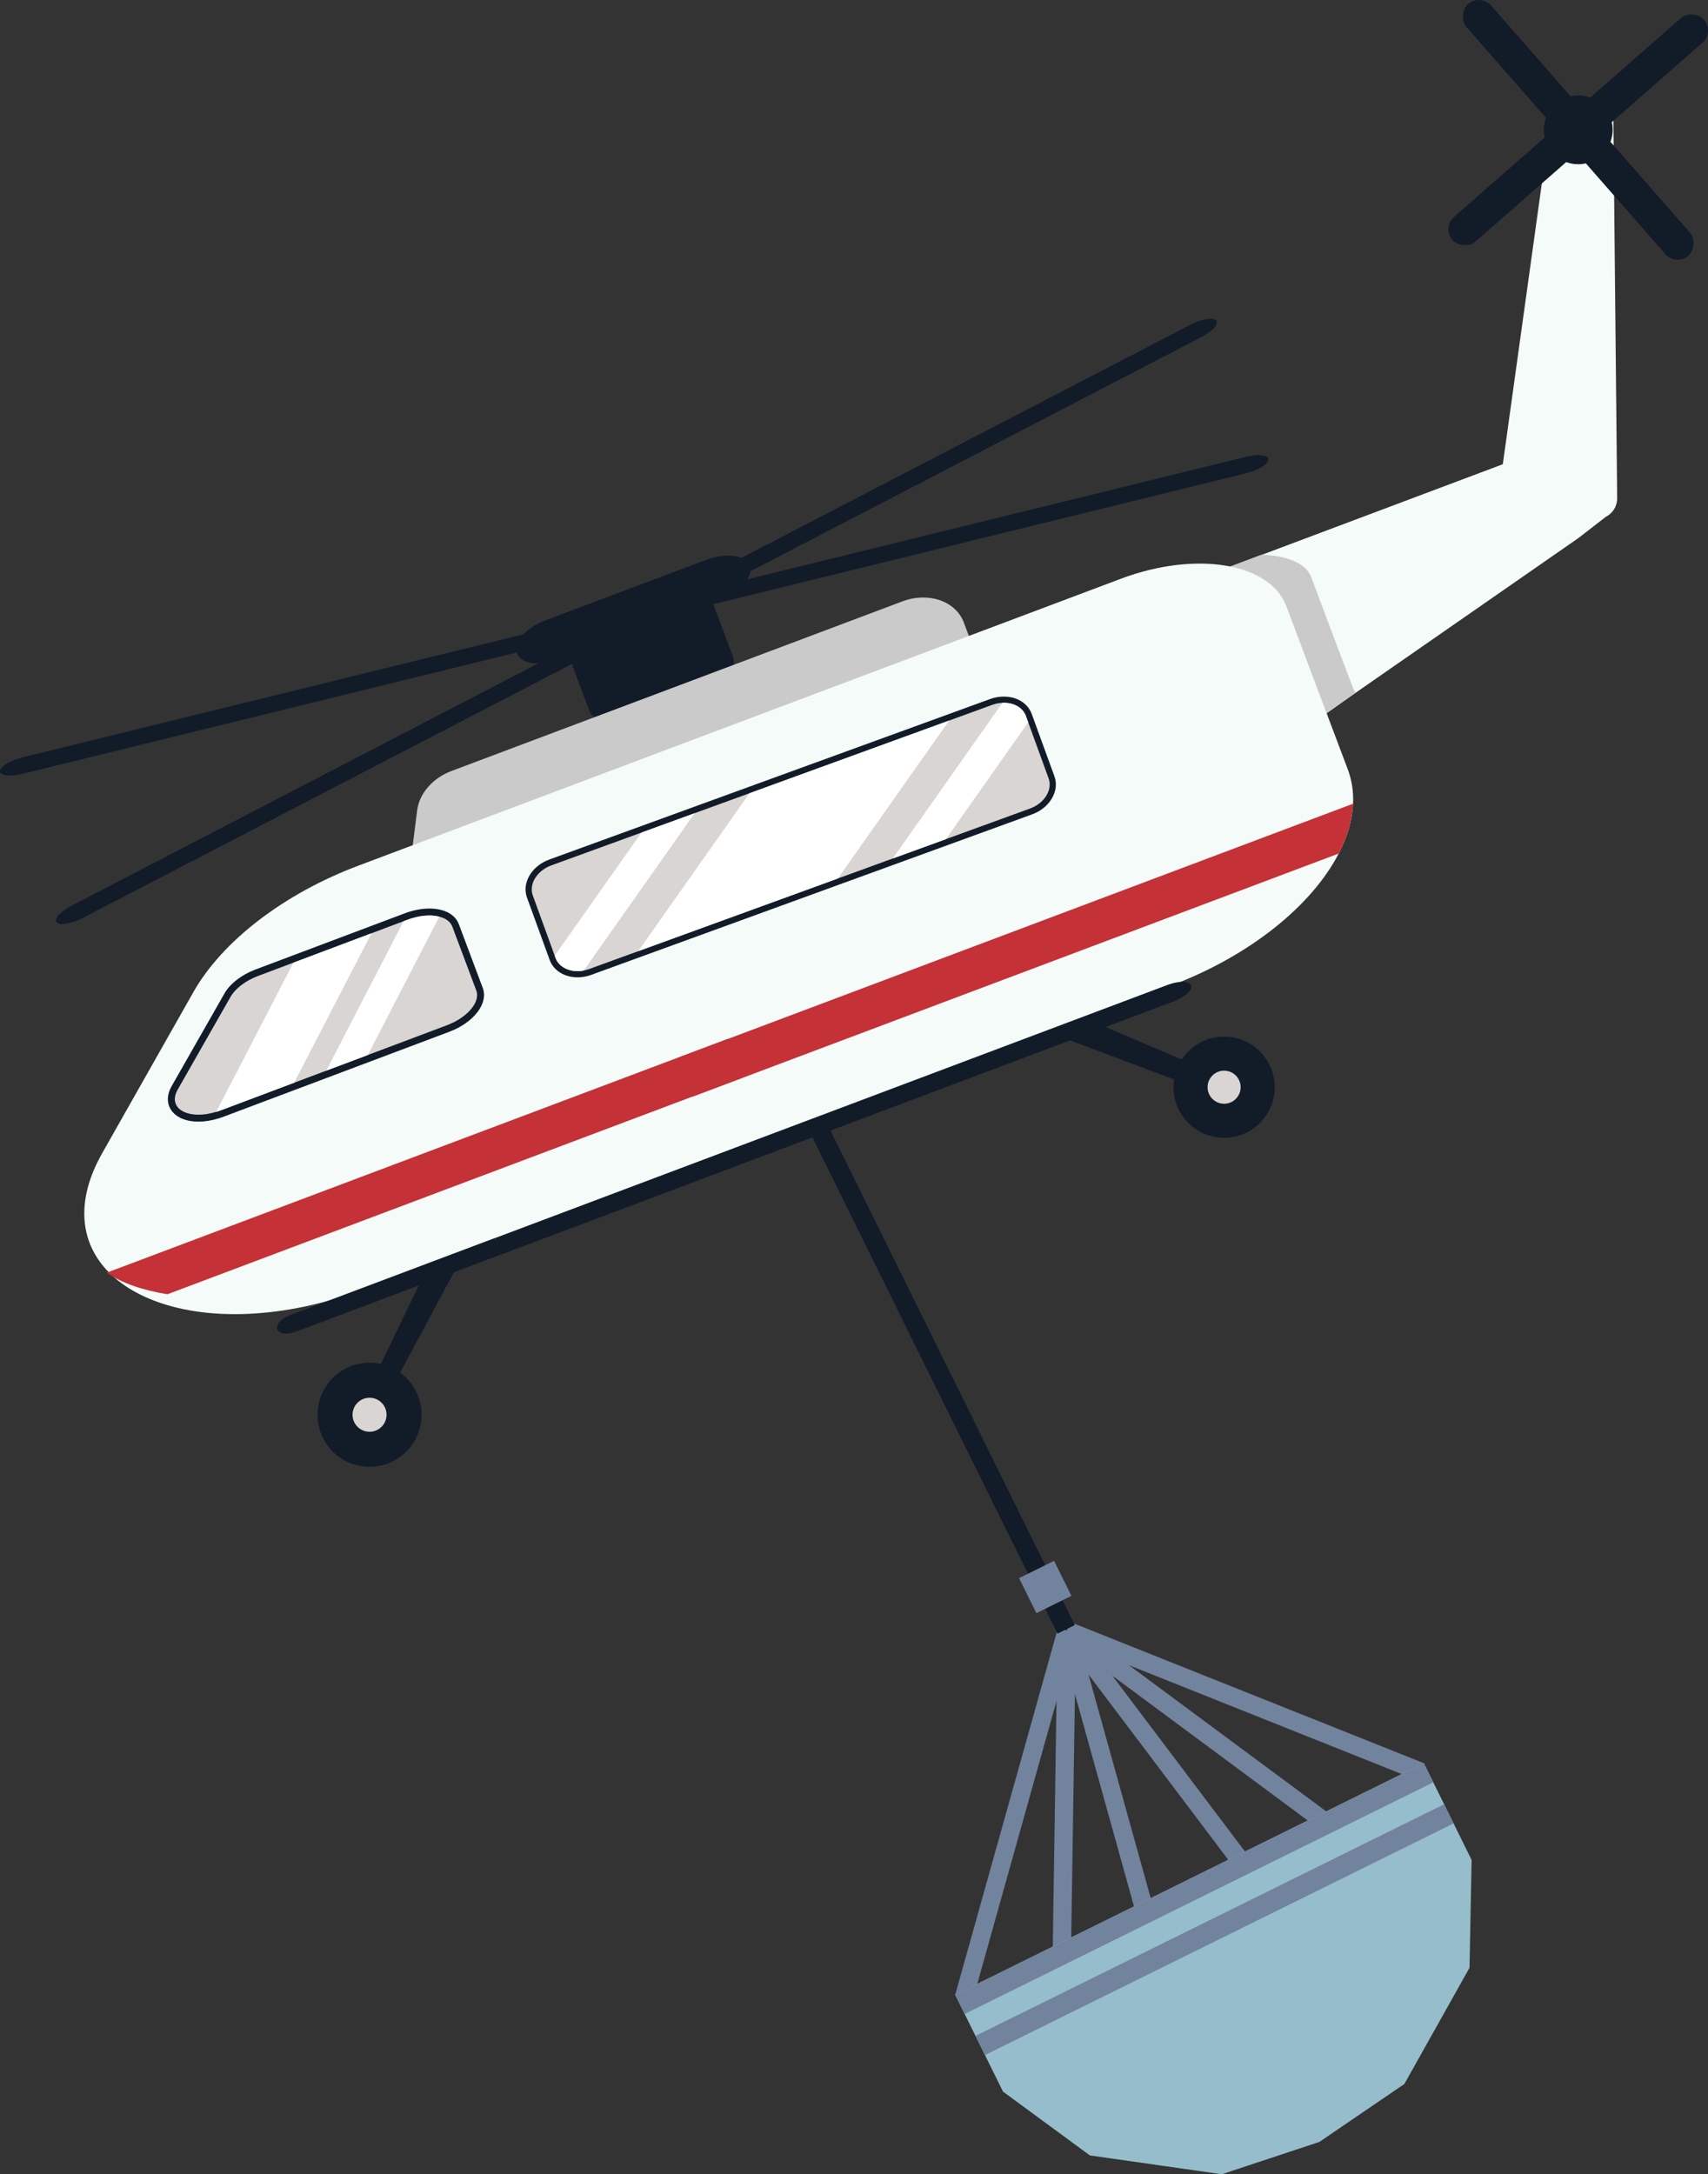 <?xml version="1.0" encoding="UTF-8"?> <svg xmlns="http://www.w3.org/2000/svg" xmlns:xlink="http://www.w3.org/1999/xlink" id="b" viewBox="0 0 177.96 226.462"><rect x="0" y="0" width="177.96" height="226.462" fill="#333333" stroke="none"/><defs><clipPath id="d"><path d="m104.66,73.203c-.414-.015-.842.055-1.266.209l-18.03,6.562s0,0,0,0l-.764.278h0s-27.151,9.882-27.151,9.882c-1.498.545-2.365,1.953-1.933,3.139l2.365,6.498c.432,1.187,2.001,1.708,3.499,1.163l18.03-6.562,9.121-3.32.574-.209.19-.069,18.03-6.562c1.498-.545,2.365-1.953,1.933-3.139l-2.381-6.542c-.327-.822-1.204-1.315-2.216-1.328Z" fill="none" stroke-width="0"></path></clipPath></defs><g id="c"><path d="m69.61,62.497l-7,2.633c-2.199.827-3.621,2.462-3.175,3.65l1.98,5.279c.446,1.189,2.59,1.481,4.79.654l7-2.633c2.199-.827,3.621-2.462,3.175-3.65l-1.98-5.279c-.446-1.189-2.591-1.481-4.79-.654Z" fill="#121b28" stroke-width="0"></path><path d="m5.911,96.078c-.325-.35.374-1.133,1.561-1.75l116.506-60.477c1.187-.616,2.413-.832,2.738-.482.325.35-.374,1.134-1.561,1.75L8.649,95.596c-1.187.616-2.413.832-2.738.482Z" fill="#121b28" stroke-width="0"></path><path d="m132.154,47.868c.014-.478-1.027-.607-2.325-.288L2.377,78.876C1.079,79.194.014,79.84,0,80.318c-.014.478,1.027.606,2.325.288l127.451-31.295c1.299-.319,2.363-.965,2.377-1.442Z" fill="#121b28" stroke-width="0"></path><path d="m73.584,58.312l-16.718,6.289c-2.077.781-3.419,2.324-2.998,3.446h0c.421,1.122,2.446,1.399,4.522.618l16.718-6.289c2.077-.781,3.419-2.324,2.998-3.447h0c-.421-1.122-2.446-1.399-4.522-.617Z" fill="#121b28" stroke-width="0"></path><polygon points="160.928 46.72 164.437 56.057 112.127 92.372 103.806 98.146 93.94 71.893 160.928 46.72" fill="#f5fbf8" stroke-width="0"></polygon><path d="m42.447,92.462l1.016-8.053c.222-1.759,1.622-3.37,3.564-4.1l47.003-17.674c2.693-1.013,5.551-.034,6.385,2.186l5.891,15.69-63.859,11.952Z" fill="#cacaca" stroke-width="0"></path><path d="m140.962,71.635c.12.321.204.212.234.557l-14.361,10.192-7.607-20.014,12.216-4.597c2.715.11,4.639.899,5.187,2.362,1.238,3.34,2.881,7.66,4.332,11.501Z" fill="#cacaca" stroke-width="0"></path><path d="m56.174,127.417l-18.074,6.802c-8.73,3.283-16.791,3.344-22.229,1.18-1.853-.728-3.39-1.711-4.562-2.911-2.926-2.994-3.53-7.322-.648-12.4l9.485-16.751c3.032-5.343,9.456-10.264,17.205-13.178l79.427-29.876c7.836-2.947,15.558-1.657,17.259,2.877,1.835,4.923,4.251,11.296,6.388,16.961.431,1.148.61,2.354.552,3.592-.075,1.691-.586,3.444-1.497,5.19-2.766,5.358-9.158,10.626-17.517,13.771l-47.308,17.795" fill="#f5fbf8" stroke-width="0"></path><path d="m165.987,10.721l-3.537,1.329c-.551.207-.939.707-1.002,1.293l-5.262,37.846,8.252,4.869,2.879-2.23c.733-.369,1.19-1.124,1.179-1.944l-.399-39.733c-.022-1.076-1.101-1.808-2.109-1.429Z" fill="#f5fbf8" stroke-width="0"></path><path d="m20.68,116.465c-1.232,0-2.18-.414-2.603-1.135-.334-.57-.295-1.281.109-2.001l5.519-9.678c.536-.944,1.677-1.817,3.051-2.334l15.556-5.852c.817-.307,1.657-.47,2.427-.47.404,0,.783.045,1.124.133.803.2,1.373.645,1.601,1.254l2.499,6.661c.526,1.402-.912,3.197-3.275,4.086l-23.56,8.863c-.172.065-.335.118-.501.165-.667.205-1.325.311-1.947.311Z" fill="#d9d5d3" stroke-width="0"></path><path d="m44.741,95.356c.374,0,.722.041,1.033.121.672.167,1.162.521,1.353,1.03l2.499,6.661c.448,1.194-.917,2.812-3.064,3.62l-23.56,8.863c-.162.061-.316.111-.471.155-.661.203-1.288.297-1.849.297-1.896,0-3.035-1.07-2.178-2.598l5.517-9.676c.494-.871,1.565-1.686,2.864-2.175l15.556-5.852c.803-.302,1.597-.447,2.3-.447m0-.724h0c-.814,0-1.697.17-2.555.493l-15.556,5.852c-1.451.546-2.662,1.479-3.239,2.495l-5.517,9.675c-.472.842-.51,1.68-.109,2.366.489.835,1.552,1.314,2.915,1.314.658,0,1.352-.111,2.062-.329.159-.044.331-.101.513-.169l23.561-8.863c2.552-.96,4.084-2.959,3.487-4.552l-2.499-6.661c-.271-.723-.931-1.249-1.856-1.479-.364-.094-.772-.143-1.207-.143h0Z" fill="#121b28" stroke-width="0"></path><path d="m38.705,97.208l-8.06,15.567-7.645,2.876c-.162.061-.316.111-.471.155l8.044-15.539,8.132-3.059Z" fill="#fff" stroke-width="0"></path><path d="m45.773,95.477l-7.448,14.409-4.327,1.628,8.048-15.562.394-.148c1.23-.463,2.439-.557,3.333-.326Z" fill="#fff" stroke-width="0"></path><polygon points="126.923 114.155 129.935 113.262 114.27 106.576 110.505 107.992 126.923 114.155" fill="#121b28" stroke-width="0"></polygon><circle cx="127.542" cy="113.24" r="5.271" fill="#121b28" stroke-width="0"></circle><circle cx="127.542" cy="113.24" r="1.723" fill="#d9d5d3" stroke-width="0"></circle><polygon points="39.699 146.668 36.845 147.98 44.236 132.624 48.001 131.208 39.699 146.668" fill="#121b28" stroke-width="0"></polygon><circle cx="38.504" cy="147.356" r="5.42" fill="#121b28" stroke-width="0"></circle><circle cx="38.504" cy="147.356" r="1.772" fill="#d9d5d3" stroke-width="0"></circle><path d="m70.668,110.16l70.309-26.447c-.075,1.691-.588,3.445-1.502,5.192l-67.285,25.309-1.522-4.054Z" fill="#c43136" stroke-width="0"></path><path d="m75.88,108.185l1.52,4.055-59.955,22.566c-2.655-.426-4.786-1.185-6.323-2.248l64.758-24.373Z" fill="#c43136" stroke-width="0"></path><path d="m30.15,137.007l21.428-8.064.643,1.713-21.429,8.064c-.871.328-1.721.21-1.898-.263-.177-.473.385-1.122,1.256-1.45Z" fill="#121b28" stroke-width="0"></path><path d="m51.584,128.952l70.077-26.37c1.177-.443,2.275-.418,2.453.055s-.633,1.216-1.811,1.659l-70.076,26.37-.643-1.713Z" fill="#121b28" stroke-width="0"></path><polygon points="148.349 183.644 111.501 168.941 111.147 169.827 110.228 169.57 99.523 207.772 101.362 208.287 110.08 177.173 109.687 202.975 111.595 203.004 112 176.454 118.279 199.017 120.118 198.504 113.415 174.417 128.477 194.374 130.001 193.224 115.893 174.531 137.228 190.337 138.365 188.803 117.63 173.442 147.641 185.417 148.349 183.644" fill="#72839d" stroke-width="0"></polygon><rect x="97.089" y="114.074" width="2.004" height="58.667" transform="translate(-53.382 58.299) rotate(-26.297)" fill="#121b28" stroke-width="0"></rect><rect x="106.871" y="163.259" width="4.07" height="4.07" transform="translate(-61.959 65.356) rotate(-26.297)" fill="#72839d" stroke-width="0"></rect><polygon points="123.936 195.708 99.523 207.772 104.505 217.853 113.556 224.501 127.303 226.462 137.47 223.095 146.321 217.064 153.113 204.953 153.33 193.724 148.349 183.643 123.936 195.708" fill="#96bdcc" stroke-width="0"></polygon><rect x="97.199" y="195.592" width="54.462" height="2.229" transform="translate(-74.269 75.484) rotate(-26.297)" fill="#72839d" stroke-width="0"></rect><rect x="99.314" y="199.873" width="54.462" height="2.227" transform="translate(-75.946 76.864) rotate(-26.297)" fill="#72839d" stroke-width="0"></rect><path d="m60.177,101.473c-1.228,0-2.248-.625-2.6-1.591l-2.365-6.498c-.492-1.353.461-2.946,2.125-3.552l45.945-16.723c.421-.153.847-.231,1.267-.231l.122.002c1.172.014,2.135.601,2.503,1.531l2.385,6.55c.492,1.353-.461,2.947-2.125,3.552l-45.945,16.723c-.43.156-.871.236-1.312.236h0Z" fill="#d9d5d3" stroke-width="0"></path><path d="m104.552,73.201c.036,0,.072,0,.108.002,1.012.013,1.889.505,2.216,1.328l2.381,6.542c.432,1.187-.435,2.594-1.933,3.139l-18.03,6.562-.19.069-.574.209-9.121,3.32-18.03,6.562c-.403.147-.812.216-1.202.216-1.058,0-1.981-.512-2.297-1.379l-2.365-6.498c-.432-1.187.435-2.594,1.933-3.139l27.151-9.882h0s.764-.278.764-.278h0l18.03-6.562c.388-.141.778-.211,1.158-.211m0-.645c-.459,0-.923.084-1.379.25l-18.03,6.562-.764.278-27.152,9.883c-.86.313-1.577.88-2.018,1.597-.471.765-.577,1.605-.299,2.368l2.365,6.498c.399,1.095,1.538,1.803,2.902,1.803.479,0,.957-.086,1.422-.255l18.03-6.562,9.121-3.32.574-.209.19-.069,18.03-6.562c.86-.313,1.577-.88,2.018-1.597.471-.765.577-1.605.299-2.368l-2.381-6.542c-.425-1.071-1.5-1.735-2.813-1.752l-.117-.002h0Z" fill="#121b28" stroke-width="0"></path><g clip-path="url(#d)"><rect x="72.316" y="49.111" width="3.364" height="60.731" transform="translate(59.305 -28.117) rotate(35.179)" fill="#fff" stroke-width="0"></rect><rect x="91.078" y="62.336" width="3.364" height="60.731" transform="translate(70.351 -36.511) rotate(35.179)" fill="#fff" stroke-width="0"></rect><rect x="77.059" y="55.723" width="12.64" height="60.731" transform="translate(64.828 -32.314) rotate(35.179)" fill="#fff" stroke-width="0"></rect></g><circle cx="164.437" cy="13.522" r="3.587" fill="#121b28" stroke-width="0"></circle><rect x="147.021" y="11.82" width="34.833" height="3.405" rx="1.702" ry="1.702" transform="translate(66.255 -119.077) rotate(48.781)" fill="#121b28" stroke-width="0"></rect><rect x="147.021" y="11.82" width="34.833" height="3.405" rx="1.702" ry="1.702" transform="translate(297.037 -84.66) rotate(138.781)" fill="#121b28" stroke-width="0"></rect></g></svg> 